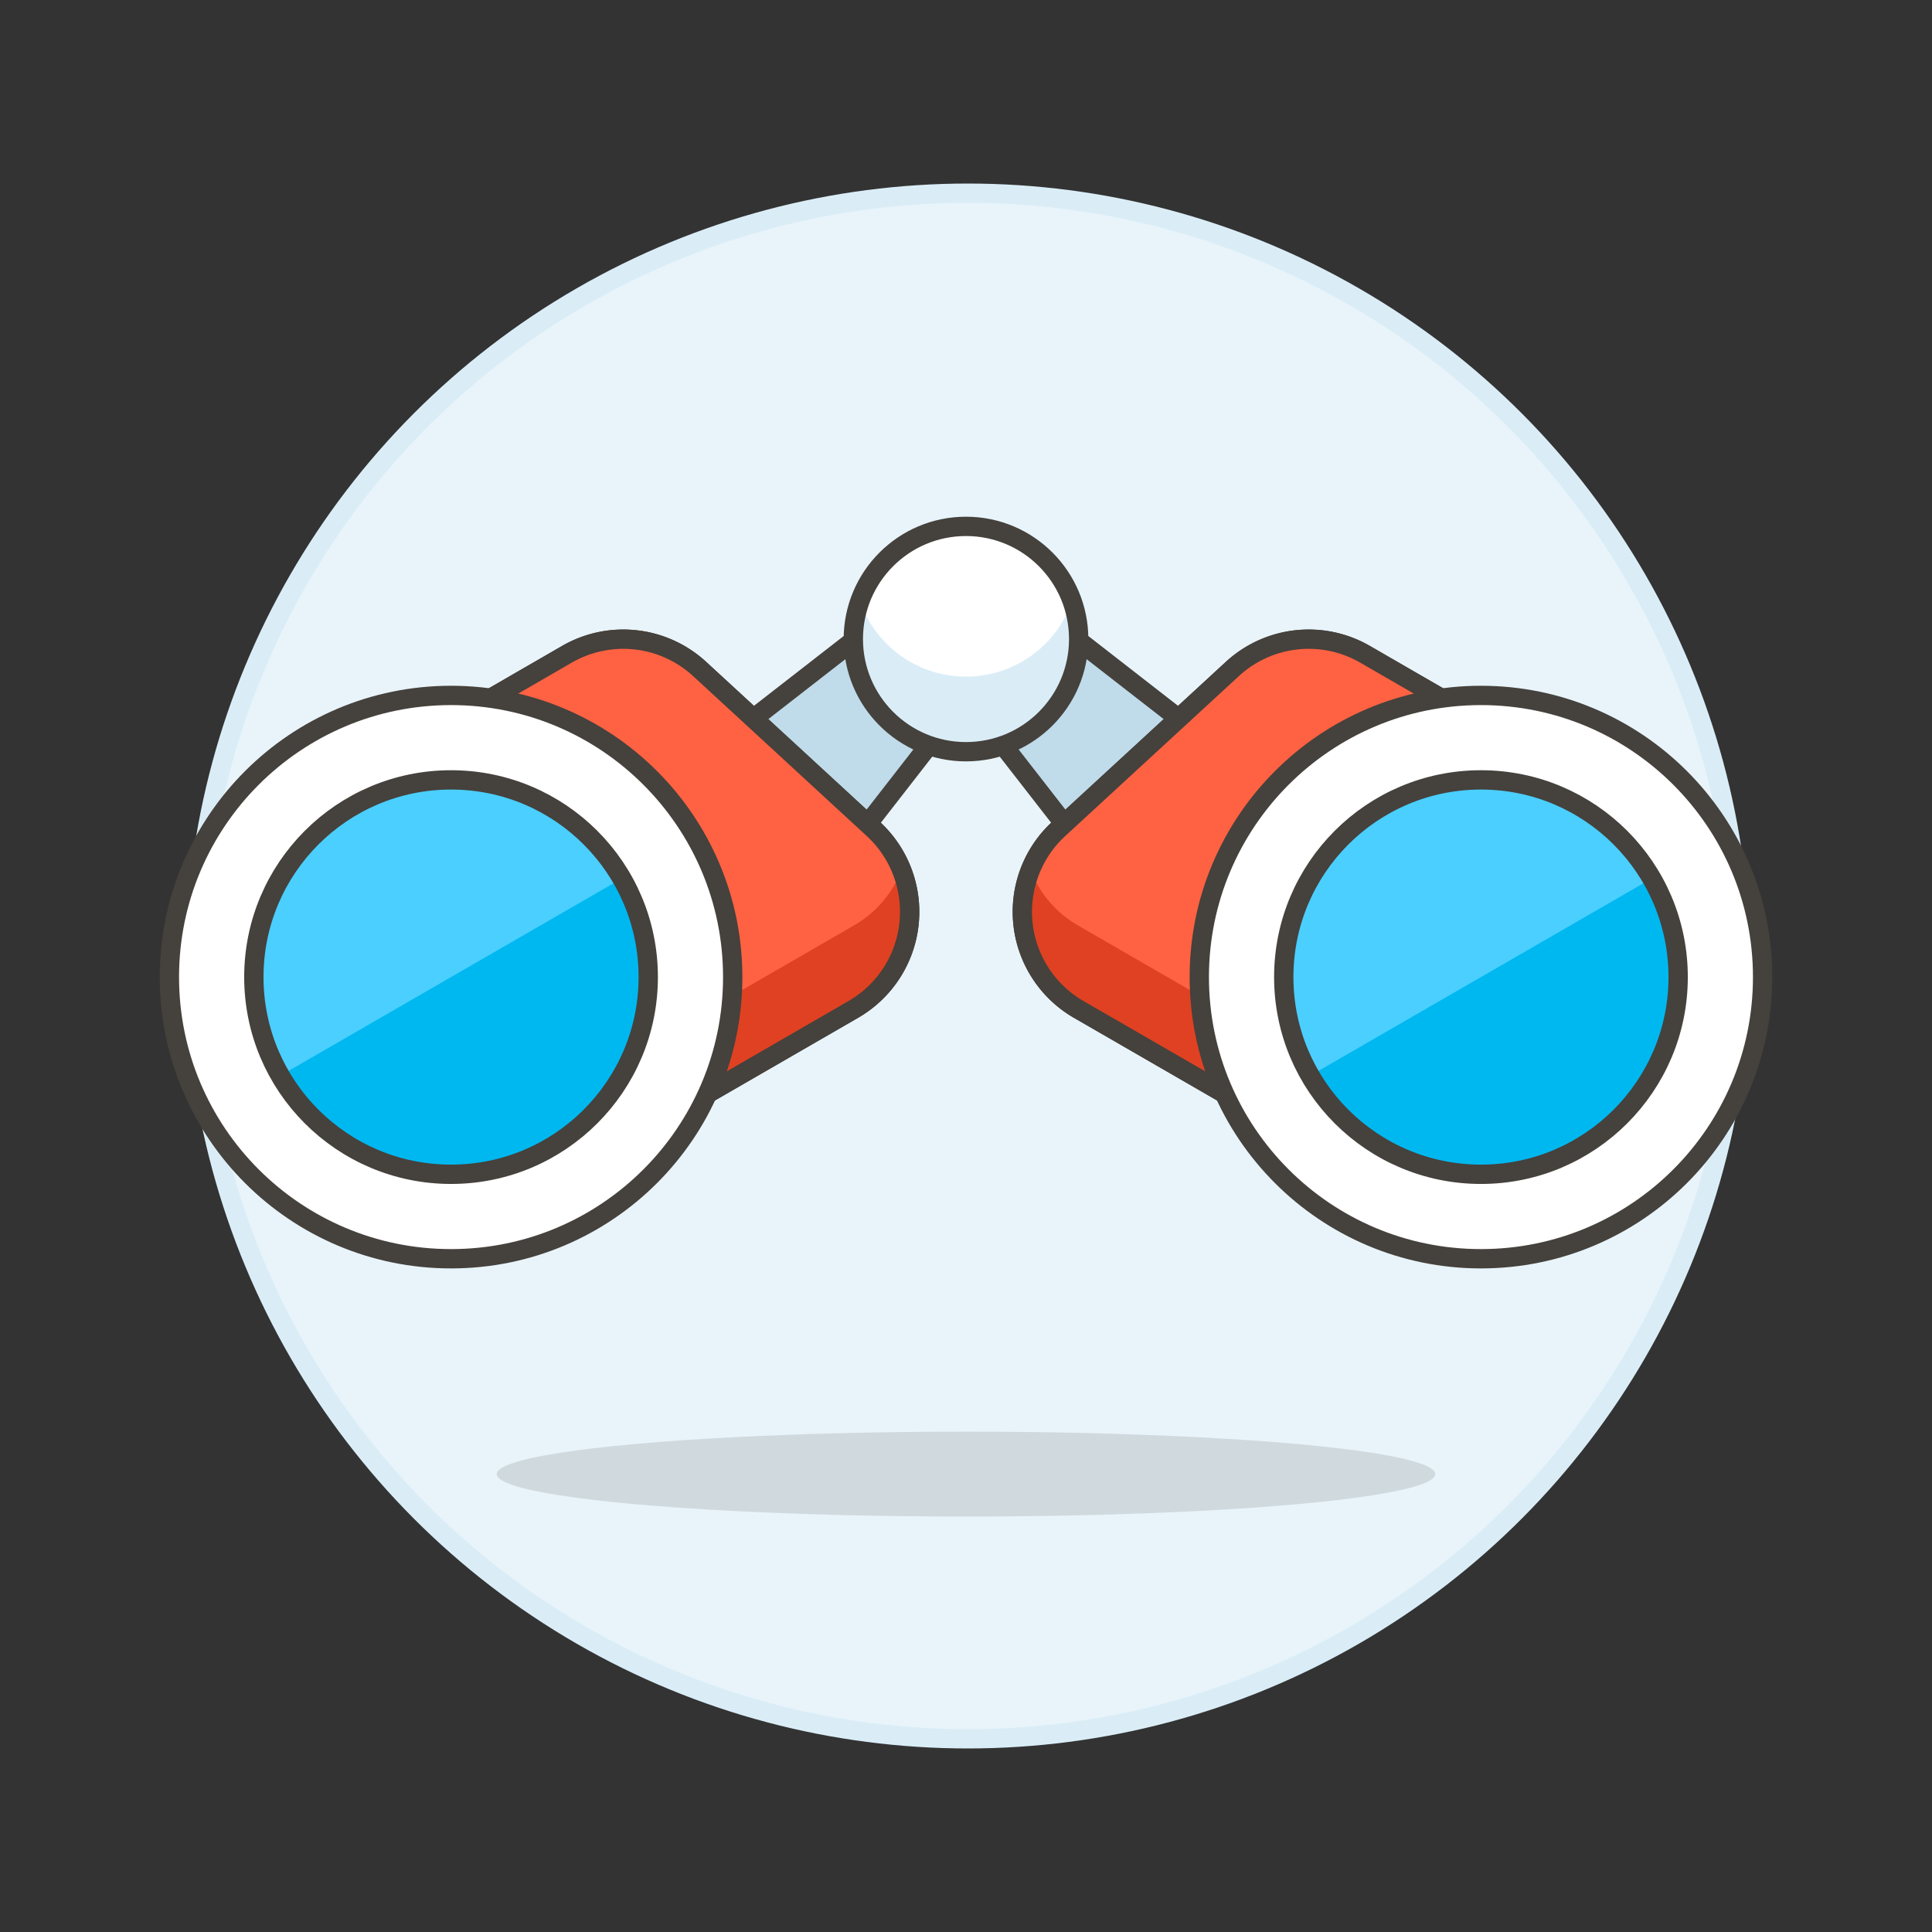 <svg xmlns="http://www.w3.org/2000/svg" viewBox="0 0 100 100"><rect x="0" y="0" width="100" height="100" fill="#333333" stroke="none"/><g class="nc-icon-wrapper"><defs/><circle class="a" cx="50.094" cy="50" r="40" fill="#e8f4fa" stroke="#daedf7" stroke-miterlimit="10"/><path class="b" d="M43.063 45.022l-6.186-6.186 9.279-7.217 4.125 4.124-7.218 9.279z" stroke-miterlimit="10" fill="#c0dceb" stroke="#45413c"/><path class="c" d="M29.346 33.865a5.833 5.833 0 0 1 6.867.761l8.99 8.28a5.833 5.833 0 0 1-1.035 9.341l-13.334 7.7a5.831 5.831 0 0 1-7.967-2.135l-5.833-10.1a5.833 5.833 0 0 1 2.135-7.967z" stroke-miterlimit="10" stroke="#45413c" fill="#4acfff"/><path class="d" d="M29.346 33.865a5.833 5.833 0 0 1 6.867.761l8.99 8.28a5.833 5.833 0 0 1-1.035 9.341l-13.334 7.7a5.831 5.831 0 0 1-7.967-2.135l-5.833-10.1a5.833 5.833 0 0 1 2.135-7.967z" style="" fill="#ff6242"/><path class="e" d="M16.669 42.628a5.822 5.822 0 0 0 .365 5.08l5.833 10.1a5.831 5.831 0 0 0 7.967 2.135l13.334-7.7a5.837 5.837 0 0 0 2.5-7.224 5.672 5.672 0 0 1-2.5 2.9l-13.327 7.7a5.837 5.837 0 0 1-7.976-2.129l-5.833-10.1a5.157 5.157 0 0 1-.363-.762z" style="" fill="#e04122"/><path class="f" d="M29.346 33.865a5.833 5.833 0 0 1 6.867.761l8.99 8.28a5.833 5.833 0 0 1-1.035 9.341l-13.334 7.7a5.831 5.831 0 0 1-7.967-2.135l-5.833-10.1a5.833 5.833 0 0 1 2.135-7.967z" stroke-miterlimit="10" stroke="#45413c" fill="none"/><circle class="g" cx="23.346" cy="50.574" r="14.579" stroke-miterlimit="10" stroke="#45413c" fill="#fff"/><circle class="h" cx="23.346" cy="50.574" r="10.207" style="" fill="#00b8f0"/><path class="i" d="M14.507 55.677a10.206 10.206 0 1 1 17.678-10.206z" style="" fill="#4acfff"/><circle class="f" cx="23.346" cy="50.574" r="10.207" stroke-miterlimit="10" stroke="#45413c" fill="none"/><ellipse class="j" cx="50" cy="76.299" rx="24.288" ry="2.197" fill="#45413c" opacity="0.15"/><path class="b" d="M56.937 45.022l6.186-6.186-9.279-7.217-4.125 4.124 7.218 9.279z" stroke-miterlimit="10" fill="#c0dceb" stroke="#45413c"/><circle class="k" cx="50" cy="33.077" r="5.832" style="" fill="#fff"/><g><path class="c" d="M70.654 33.865a5.833 5.833 0 0 0-6.867.761l-8.99 8.28a5.833 5.833 0 0 0 1.035 9.341l13.334 7.7a5.831 5.831 0 0 0 7.967-2.135l5.833-10.1a5.833 5.833 0 0 0-2.135-7.967z" stroke-miterlimit="10" stroke="#45413c" fill="#4acfff"/><path class="d" d="M70.654 33.865a5.833 5.833 0 0 0-6.867.761l-8.99 8.28a5.833 5.833 0 0 0 1.035 9.341l13.334 7.7a5.831 5.831 0 0 0 7.967-2.135l5.833-10.1a5.833 5.833 0 0 0-2.135-7.967z" style="" fill="#ff6242"/><path class="e" d="M83.331 42.628a5.822 5.822 0 0 1-.365 5.08l-5.833 10.1a5.831 5.831 0 0 1-7.967 2.135l-13.334-7.7a5.837 5.837 0 0 1-2.5-7.224 5.672 5.672 0 0 0 2.5 2.9l13.327 7.7a5.837 5.837 0 0 0 7.976-2.129l5.833-10.1a5.157 5.157 0 0 0 .363-.762z" style="" fill="#e04122"/><path class="f" d="M70.654 33.865a5.833 5.833 0 0 0-6.867.761l-8.99 8.28a5.833 5.833 0 0 0 1.035 9.341l13.334 7.7a5.831 5.831 0 0 0 7.967-2.135l5.833-10.1a5.833 5.833 0 0 0-2.135-7.967z" stroke-miterlimit="10" stroke="#45413c" fill="none"/></g><path class="l" d="M44.509 31.107a5.832 5.832 0 1 0 10.983 0 5.809 5.809 0 0 1-10.983 0z" style="" fill="#daedf7"/><circle class="f" cx="50" cy="33.077" r="5.832" stroke-miterlimit="10" stroke="#45413c" fill="none"/><g><circle class="g" cx="76.654" cy="50.574" r="14.579" stroke-miterlimit="10" stroke="#45413c" fill="#fff"/><circle class="h" cx="76.654" cy="50.574" r="10.207" style="" fill="#00b8f0"/><path class="i" d="M67.815 55.677a10.206 10.206 0 1 1 17.678-10.206z" style="" fill="#4acfff"/><circle class="f" cx="76.654" cy="50.574" r="10.207" stroke-miterlimit="10" stroke="#45413c" fill="none"/></g></g></svg>